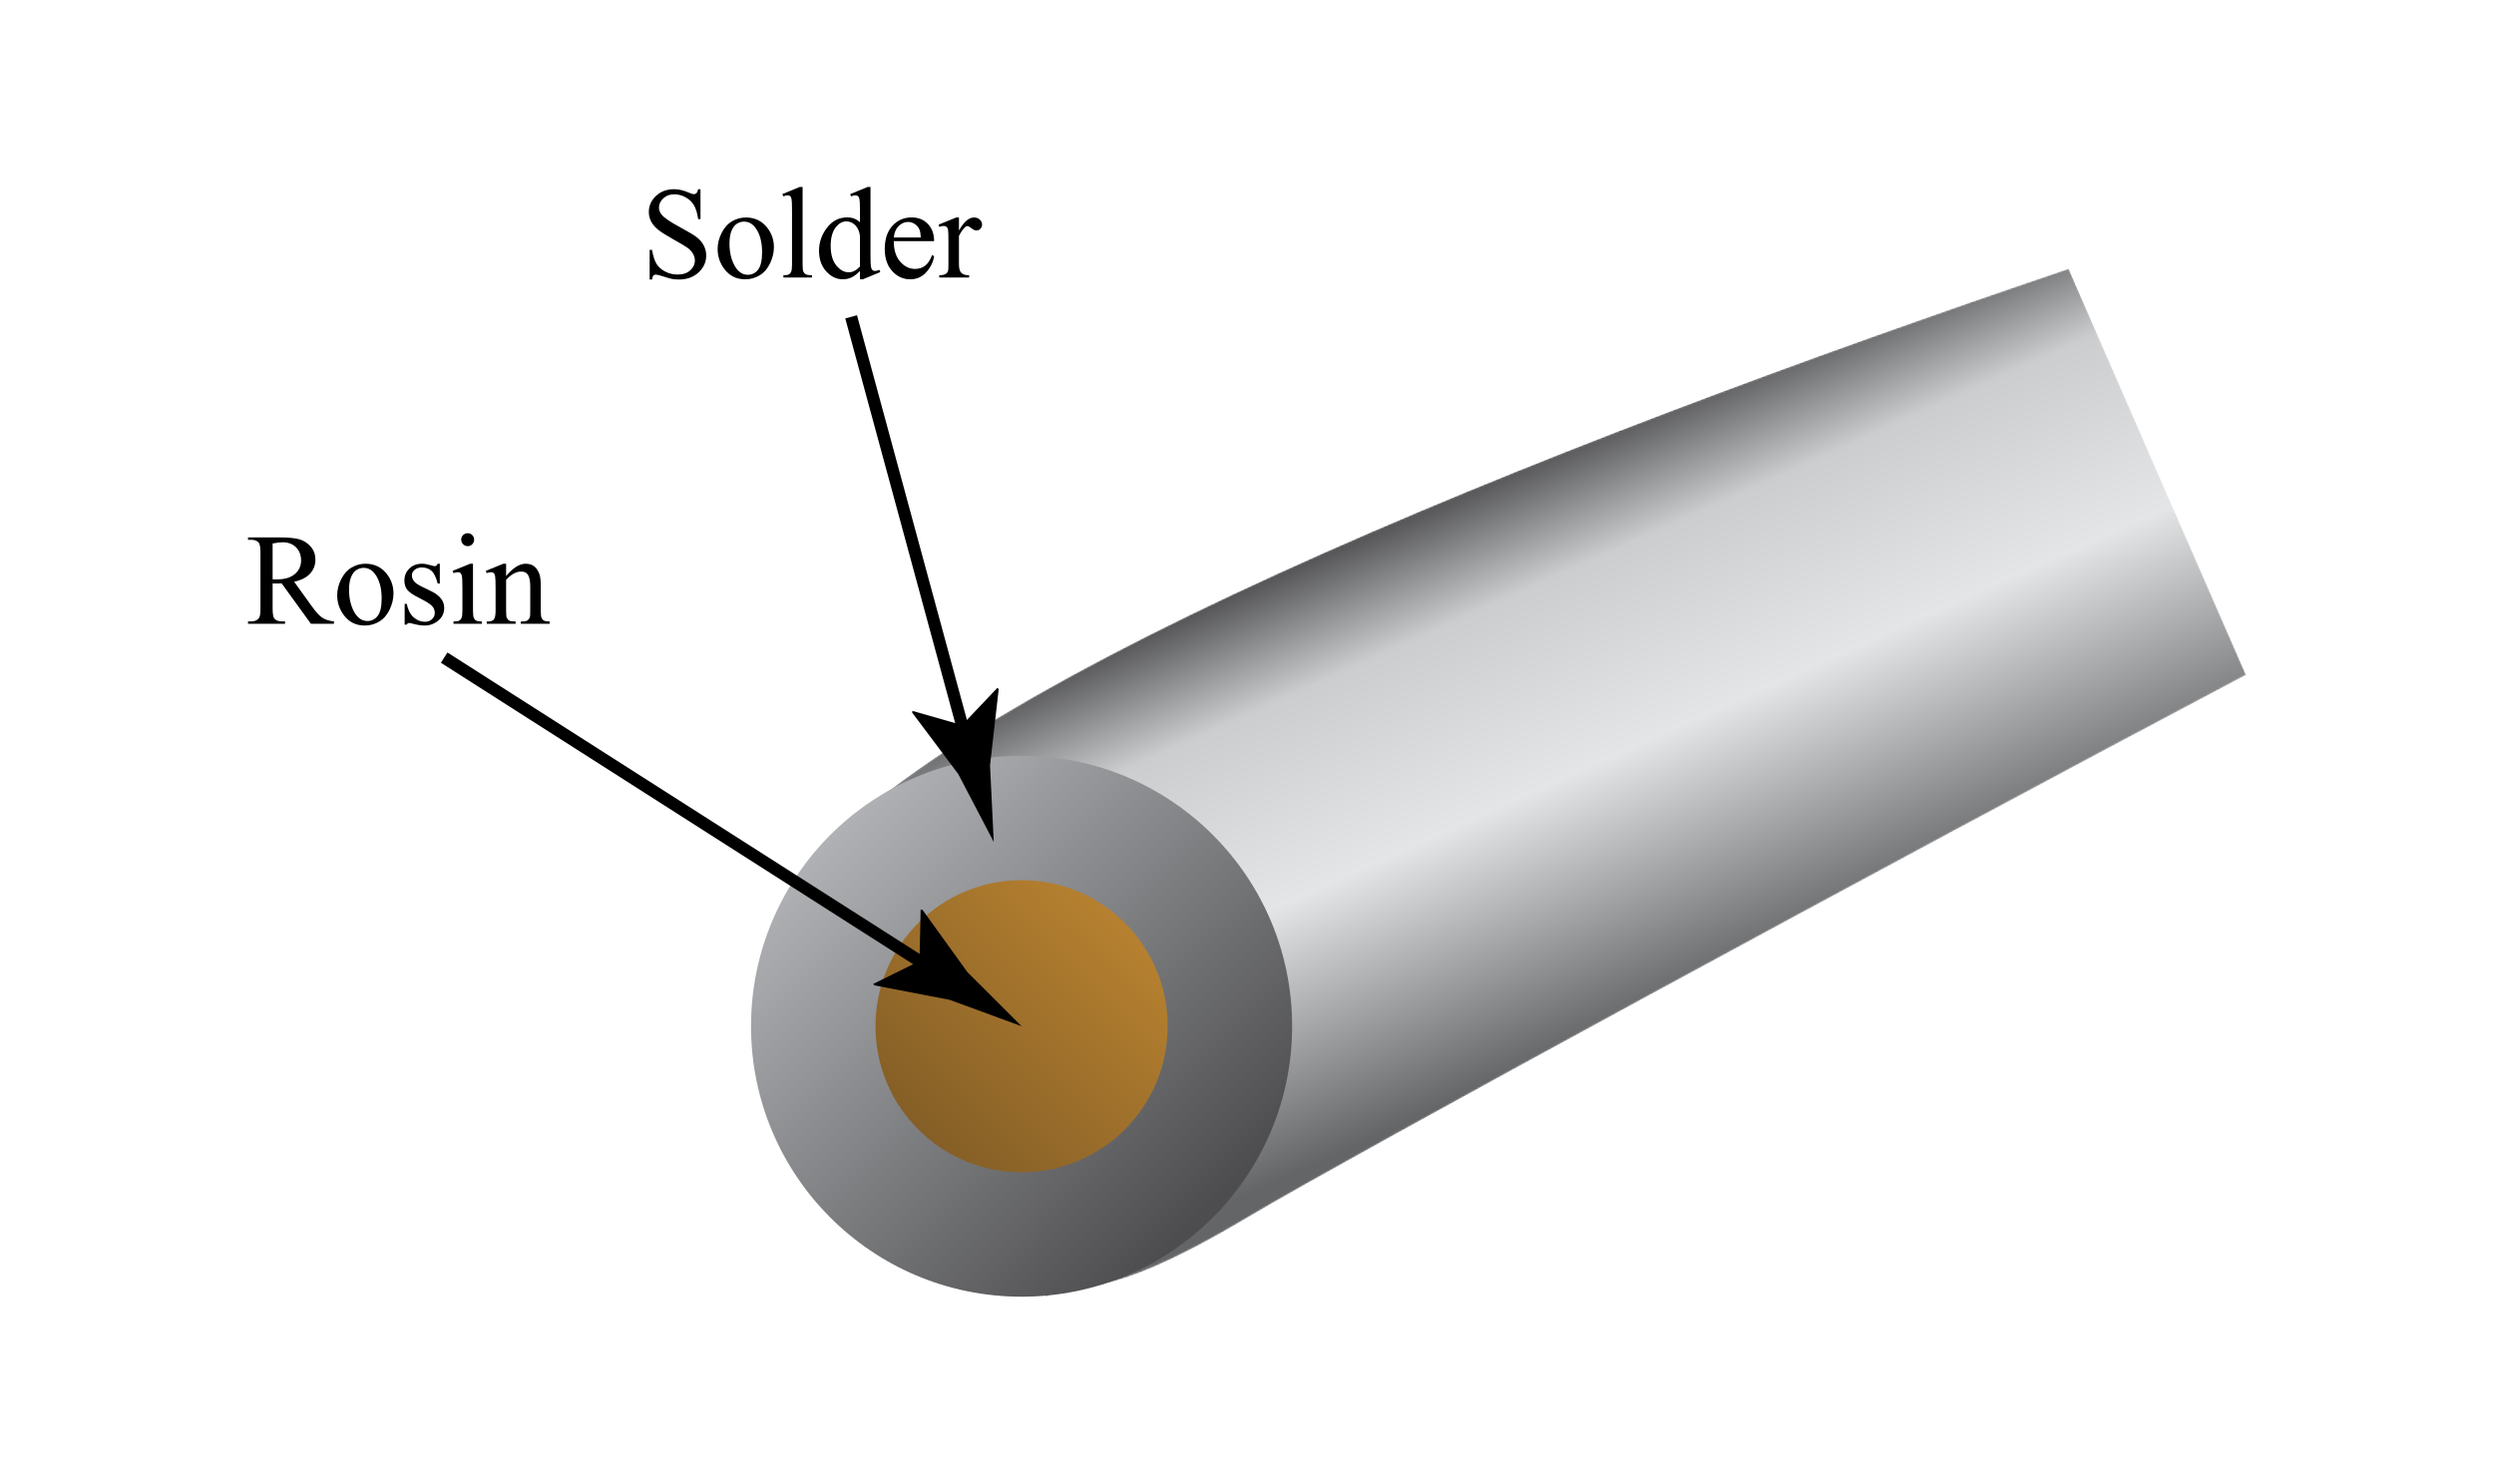 <?xml version="1.0" encoding="utf-8"?>
<!-- Generator: Adobe Illustrator 16.0.0, SVG Export Plug-In . SVG Version: 6.00 Build 0)  -->
<!DOCTYPE svg PUBLIC "-//W3C//DTD SVG 1.1//EN" "http://www.w3.org/Graphics/SVG/1.1/DTD/svg11.dtd">
<svg version="1.1" id="Layer_1" xmlns="http://www.w3.org/2000/svg" xmlns:xlink="http://www.w3.org/1999/xlink" x="0px" y="0px"
	 width="1434px" height="853.333px" viewBox="0 0 1434 853.333" enable-background="new 0 0 1434 853.333" xml:space="preserve">
<defs>
	<filter id="Adobe_OpacityMaskFilter" filterUnits="userSpaceOnUse" x="450.228" y="154.571" width="841.159" height="591.222">
		<feColorMatrix  type="matrix" values="1 0 0 0 0  0 1 0 0 0  0 0 1 0 0  0 0 0 1 0"/>
	</filter>
</defs>
<mask maskUnits="userSpaceOnUse" x="450.228" y="154.571" width="841.159" height="591.222" id="SVGID_1_">
	<g filter="url(#Adobe_OpacityMaskFilter)">
		<linearGradient id="SVGID_2_" gradientUnits="userSpaceOnUse" x1="1177.442" y1="297.291" x2="455.978" y2="646.774">
			<stop  offset="0" style="stop-color:#000000"/>
			<stop  offset="1" style="stop-color:#FFFFFF"/>
		</linearGradient>
		<path fill="url(#SVGID_2_)" d="M1189.555,154.405c-297.83,101.018-668.825,246.125-739.16,362.212l151.16,229.01
			c19.05-11.155,27.006,7.601,116-45.563c58.385-34.879,366.94-202.512,574-312L1189.555,154.405z"/>
	</g>
</mask>
<linearGradient id="SVGID_3_" gradientUnits="userSpaceOnUse" x1="801.809" y1="295.591" x2="933.809" y2="589.591">
	<stop  offset="0" style="stop-color:#4D4D4F"/>
	<stop  offset="0.22" style="stop-color:#CBCDCF"/>
	<stop  offset="0.554" style="stop-color:#E4E5E6"/>
	<stop  offset="1" style="stop-color:#646567"/>
</linearGradient>
<path mask="url(#SVGID_1_)" fill="url(#SVGID_3_)" d="M1189.387,154.571c-297.83,101.018-668.824,246.125-739.159,362.212
	l151.16,229.01c19.05-11.156,27.006,7.601,116-45.563c58.384-34.878,366.941-202.512,574-312L1189.387,154.571z"/>
<linearGradient id="SVGID_4_" gradientUnits="userSpaceOnUse" x1="693.688" y1="696.534" x2="469.653" y2="472.498">
	<stop  offset="0" style="stop-color:#4D4D4F"/>
	<stop  offset="1" style="stop-color:#B3B5B8"/>
</linearGradient>
<circle fill="url(#SVGID_4_)" cx="587.385" cy="590.23" r="155.563"/>
<linearGradient id="SVGID_5_" gradientUnits="userSpaceOnUse" x1="518.432" y1="659.183" x2="694.054" y2="483.561">
	<stop  offset="0" style="stop-color:#815C26"/>
	<stop  offset="1" style="stop-color:#CA8E33"/>
</linearGradient>
<circle fill="url(#SVGID_5_)" cx="587.385" cy="590.23" r="84.002"/>
<g>
	<g>
		
			<line fill="none" stroke="#000000" stroke-width="7" stroke-miterlimit="10" x1="255.387" y1="378.23" x2="539.288" y2="559.517"/>
		<g>
			<path d="M528.698,552.755l0.645-29.513l1.033-0.018l25.87,35.9c10.38,10.368,20.76,20.735,31.138,31.105
				c-13.772-5.055-27.544-10.11-41.318-15.163l-43.452-8.366l-0.494-0.827L528.698,552.755z"/>
		</g>
	</g>
</g>
<g>
	<g>
		
			<line fill="none" stroke="#000000" stroke-width="7" stroke-miterlimit="10" x1="489.387" y1="182.23" x2="556.434" y2="429.158"/>
		<g>
			<path d="M553.142,417.032l20.32-21.413l0.776,0.682l-4.987,43.968c0.713,14.653,1.426,29.306,2.136,43.96
				c-6.796-13.002-13.591-26.003-20.391-39.004l-26.54-35.408l0.19-0.944L553.142,417.032z"/>
		</g>
	</g>
</g>
<g>
	<path d="M400.774,136.563c-1.697-1.331-4.865-3.241-9.503-5.731c-5.689-3.052-9.29-5.493-10.803-7.324
		c-1.05-1.245-1.575-2.624-1.575-4.138c0-1.978,0.83-3.741,2.49-5.292c1.66-1.55,3.759-2.326,6.299-2.326
		c2.246,0,4.418,0.574,6.519,1.721c2.1,1.148,3.717,2.698,4.852,4.651c1.136,1.954,1.923,4.578,2.362,7.874h1.355v-17.175h-1.355
		c-0.244,1.148-0.567,1.911-0.971,2.289c-0.402,0.379-0.921,0.568-1.556,0.568c-0.562,0-1.526-0.305-2.893-0.916
		c-2.954-1.294-5.75-1.941-8.386-1.941c-4.224,0-7.703,1.288-10.437,3.864c-2.734,2.576-4.102,5.646-4.102,9.21
		c0,2.051,0.463,3.931,1.392,5.64c0.928,1.709,2.289,3.272,4.083,4.688c1.795,1.416,4.816,3.314,9.064,5.694
		c4.248,2.381,6.848,3.937,7.8,4.669c1.416,1.075,2.459,2.234,3.131,3.479s1.007,2.478,1.007,3.699c0,2.197-0.885,4.102-2.655,5.713
		c-1.771,1.611-4.181,2.417-7.233,2.417c-2.637,0-5.06-0.586-7.269-1.758c-2.21-1.172-3.852-2.643-4.926-4.413
		c-1.075-1.77-1.929-4.437-2.563-8.002h-1.355v17.029h1.355c0.17-1.147,0.433-1.904,0.787-2.271s0.836-0.549,1.447-0.549
		c0.635,0,2.142,0.385,4.523,1.153c2.38,0.77,3.949,1.214,4.706,1.337c1.269,0.22,2.624,0.33,4.065,0.33
		c4.59,0,8.343-1.361,11.261-4.083c2.917-2.722,4.376-5.963,4.376-9.723c0-1.978-0.458-3.869-1.374-5.676
		C403.777,139.462,402.471,137.894,400.774,136.563z"/>
	<path d="M428.844,125.082c-2.783,0-5.42,0.727-7.91,2.179s-4.499,3.698-6.024,6.738c-1.526,3.039-2.289,6.097-2.289,9.173
		c0,4.224,1.257,8.033,3.772,11.426c2.979,4.028,6.995,6.042,12.048,6.042c3.1,0,5.914-0.782,8.441-2.344
		c2.526-1.562,4.51-3.882,5.951-6.958c1.44-3.076,2.161-6.116,2.161-9.119c0-4.272-1.306-8.057-3.918-11.353
		C438,127.011,433.922,125.082,428.844,125.082z M435.875,155.111c-1.538,1.954-3.492,2.93-5.859,2.93
		c-3.174,0-5.731-1.77-7.672-5.31c-1.94-3.54-2.911-7.751-2.911-12.634c0-3.027,0.403-5.505,1.208-7.434
		c0.806-1.928,1.861-3.277,3.167-4.047c1.306-0.769,2.606-1.153,3.9-1.153c2.686,0,4.895,1.172,6.628,3.516
		c2.563,3.418,3.845,8.106,3.845,14.063C438.183,149.801,437.414,153.158,435.875,155.111z"/>
	<path d="M461.932,156.21c-0.306-0.683-0.458-2.075-0.458-4.175v-44.495h-1.648l-9.998,4.102l0.623,1.282
		c0.976-0.39,1.782-0.586,2.417-0.586c0.586,0,1.068,0.159,1.447,0.476c0.378,0.317,0.653,0.91,0.824,1.776
		c0.17,0.867,0.256,3.192,0.256,6.976v30.469c0,2.075-0.159,3.479-0.476,4.211c-0.317,0.732-0.757,1.258-1.318,1.575
		c-0.562,0.317-1.611,0.476-3.149,0.476v1.318h16.443v-1.318c-1.734,0-2.917-0.177-3.552-0.531
		C462.706,157.413,462.236,156.894,461.932,156.21z"/>
	<path d="M503.075,155.844c-0.537,0-1.007-0.17-1.41-0.513c-0.402-0.342-0.695-0.946-0.879-1.813
		c-0.183-0.866-0.274-3.265-0.274-7.196v-38.782h-1.648l-9.998,4.102l0.476,1.282c1.049-0.39,1.892-0.586,2.527-0.586
		c0.586,0,1.074,0.159,1.465,0.476c0.39,0.317,0.678,0.916,0.86,1.794c0.184,0.879,0.275,3.235,0.275,7.068v6.189
		c-1.929-1.88-4.371-2.82-7.324-2.82c-4.761,0-8.655,1.996-11.682,5.987c-3.027,3.992-4.541,8.393-4.541,13.202
		c0,4.81,1.367,8.747,4.102,11.811c2.734,3.064,5.933,4.596,9.595,4.596c1.807,0,3.491-0.373,5.054-1.117
		c1.562-0.744,3.162-1.971,4.797-3.68v4.797h1.685l9.961-4.138l-0.403-1.282C504.613,155.637,503.734,155.844,503.075,155.844z
		 M494.469,153.28c-2.075,2.222-4.224,3.333-6.445,3.333c-2.637,0-5.03-1.312-7.178-3.937c-2.148-2.625-3.223-6.403-3.223-11.334
		c0-4.883,1.111-8.593,3.333-11.133c1.685-1.928,3.601-2.893,5.75-2.893c1.147,0,2.326,0.348,3.534,1.044
		c1.209,0.695,2.179,1.727,2.912,3.094c0.732,1.368,1.172,2.881,1.318,4.541V153.28z"/>
	<path d="M533.471,128.762c-2.417-2.478-5.506-3.717-9.265-3.717c-4.444,0-8.136,1.605-11.078,4.815
		c-2.942,3.211-4.413,7.685-4.413,13.422c0,5.298,1.434,9.516,4.303,12.652c2.869,3.138,6.317,4.706,10.346,4.706
		c3.711,0,6.799-1.373,9.265-4.12c2.466-2.746,3.955-5.792,4.468-9.137l-1.135-0.732c-1.099,2.93-2.46,4.999-4.083,6.207
		c-1.624,1.209-3.534,1.813-5.731,1.813c-3.296,0-6.165-1.416-8.606-4.248c-2.441-2.832-3.65-6.738-3.625-11.719h23.181
		C537.096,134.555,535.888,131.241,533.471,128.762z M513.915,136.581c0.269-2.807,1.202-4.999,2.802-6.574
		c1.599-1.574,3.411-2.362,5.438-2.362c1.318,0,2.582,0.391,3.791,1.172c1.208,0.782,2.118,1.855,2.728,3.223
		c0.39,0.879,0.646,2.393,0.769,4.541H513.915z"/>
	<path d="M563.354,126.309c-0.879-0.818-1.99-1.227-3.333-1.227c-2.954,0-5.835,2.515-8.643,7.544v-7.544h-1.538l-10.144,4.102
		l0.366,1.318c0.952-0.366,1.807-0.549,2.563-0.549c0.635,0,1.166,0.171,1.593,0.513c0.427,0.342,0.72,0.885,0.879,1.63
		s0.238,3.07,0.238,6.976v13c0,1.954-0.061,3.137-0.183,3.552c-0.244,0.855-0.672,1.478-1.282,1.868
		c-0.83,0.537-2.1,0.806-3.809,0.806v1.318h17.175v-1.318c-1.514,0-2.673-0.22-3.479-0.659s-1.368-0.989-1.685-1.648
		c-0.464-0.952-0.696-2.356-0.696-4.211v-16.077c1.172-2.294,2.307-3.942,3.406-4.944c0.513-0.488,0.989-0.732,1.428-0.732
		c0.513,0,1.3,0.421,2.362,1.264c1.063,0.842,2.02,1.263,2.875,1.263c0.879,0,1.635-0.33,2.271-0.989
		c0.635-0.659,0.952-1.465,0.952-2.417C564.672,128.073,564.232,127.127,563.354,126.309z"/>
</g>
<g>
	<path d="M179.381,348.831l-10.254-14.246c4.175-0.928,7.257-2.514,9.247-4.761c1.99-2.246,2.985-4.895,2.985-7.947
		c0-2.856-0.873-5.316-2.619-7.379c-1.746-2.063-3.87-3.479-6.372-4.248c-2.502-0.769-6.39-1.153-11.664-1.153h-18.091v1.355h1.868
		c1.88,0,3.296,0.537,4.248,1.611c0.683,0.757,1.025,2.698,1.025,5.823v32.08c0,2.833-0.256,4.627-0.769,5.383
		c-0.903,1.368-2.405,2.051-4.504,2.051h-1.868v1.355h21.277V357.4h-1.941c-1.855,0-3.247-0.537-4.175-1.611
		c-0.684-0.756-1.025-2.697-1.025-5.823v-14.429c0.39,0.024,0.769,0.043,1.135,0.055c0.366,0.013,0.708,0.019,1.025,0.019
		c0.781,0,1.794-0.024,3.04-0.073l16.809,23.218h13.257V357.4c-2.71-0.293-4.907-0.976-6.592-2.051
		C183.739,354.275,181.725,352.103,179.381,348.831z M158.8,333.267c-0.22,0-0.5-0.006-0.842-0.019
		c-0.342-0.012-0.745-0.018-1.208-0.018v-20.654c2.417-0.463,4.333-0.696,5.75-0.696c3.198,0,5.768,0.971,7.709,2.911
		c1.94,1.941,2.911,4.462,2.911,7.563c0,3.174-1.203,5.786-3.607,7.837S163.537,333.267,158.8,333.267z"/>
	<path d="M210.106,324.221c-2.783,0-5.42,0.727-7.91,2.179s-4.499,3.698-6.024,6.738c-1.526,3.039-2.289,6.097-2.289,9.173
		c0,4.224,1.257,8.033,3.772,11.426c2.979,4.028,6.995,6.042,12.048,6.042c3.1,0,5.915-0.782,8.441-2.344
		c2.527-1.562,4.51-3.882,5.951-6.958c1.44-3.076,2.161-6.116,2.161-9.119c0-4.272-1.306-8.057-3.918-11.353
		C219.262,326.15,215.184,324.221,210.106,324.221z M217.138,354.25c-1.538,1.954-3.492,2.93-5.859,2.93
		c-3.174,0-5.731-1.77-7.672-5.31c-1.941-3.54-2.912-7.751-2.912-12.634c0-3.027,0.403-5.505,1.208-7.434
		c0.806-1.928,1.861-3.277,3.168-4.047c1.306-0.769,2.605-1.153,3.9-1.153c2.686,0,4.895,1.172,6.628,3.516
		c2.563,3.418,3.845,8.106,3.845,14.063C219.445,348.94,218.676,352.297,217.138,354.25z"/>
	<path d="M247.973,340.042l-5.347-2.6c-2.32-1.123-3.858-2.185-4.614-3.186c-0.782-0.976-1.172-2.148-1.172-3.516
		c0-1.099,0.525-2.1,1.575-3.003c1.049-0.903,2.429-1.355,4.138-1.355c2.246,0,4.095,0.647,5.548,1.941
		c1.453,1.294,2.643,3.735,3.571,7.324h1.208v-11.426h-1.208c-0.293,0.586-0.549,0.965-0.769,1.135
		c-0.22,0.171-0.525,0.256-0.916,0.256c-0.416,0-1.245-0.183-2.49-0.549c-1.88-0.562-3.479-0.842-4.797-0.842
		c-3.003,0-5.451,0.928-7.343,2.783c-1.892,1.855-2.838,4.163-2.838,6.921c0,2.124,0.549,3.882,1.648,5.273
		c1.099,1.416,3.418,3.003,6.958,4.761c3.54,1.758,5.902,3.21,7.086,4.358c1.184,1.148,1.776,2.563,1.776,4.248
		c0,1.392-0.531,2.582-1.593,3.571c-1.062,0.988-2.435,1.483-4.12,1.483c-2.393,0-4.554-0.866-6.482-2.6
		c-1.929-1.733-3.235-4.309-3.918-7.727h-1.208v11.975h1.208c0.317-0.635,0.756-0.952,1.318-0.952c0.513,0,1.172,0.123,1.978,0.366
		c2.637,0.732,4.98,1.099,7.031,1.099c2.856,0,5.438-0.934,7.746-2.802c2.307-1.867,3.46-4.327,3.46-7.379
		C255.407,345.645,252.929,342.458,247.973,340.042z"/>
	<path d="M272.417,355.367c-0.305-0.695-0.458-2.093-0.458-4.193v-26.953h-1.611l-10.107,4.102l0.513,1.318
		c0.976-0.366,1.807-0.549,2.49-0.549c0.635,0,1.135,0.153,1.501,0.458s0.635,0.848,0.806,1.629c0.22,1.075,0.33,3.43,0.33,7.068
		v12.927c0,2.075-0.165,3.479-0.495,4.211c-0.329,0.732-0.775,1.258-1.336,1.575c-0.562,0.317-1.661,0.476-3.296,0.476v1.318h16.296
		v-1.318c-1.587,0-2.68-0.17-3.277-0.513C273.174,356.582,272.722,356.063,272.417,355.367z"/>
	<path d="M268.92,314.114c1.025,0,1.898-0.366,2.618-1.099s1.081-1.611,1.081-2.637s-0.36-1.898-1.081-2.619
		c-0.72-0.72-1.593-1.08-2.618-1.08c-1.05,0-1.935,0.36-2.655,1.08c-0.72,0.721-1.08,1.593-1.08,2.619s0.366,1.904,1.099,2.637
		S267.895,314.114,268.92,314.114z"/>
	<path d="M312.737,356.924c-0.599-0.342-1.032-0.818-1.3-1.428c-0.342-0.756-0.513-2.197-0.513-4.321v-14.319
		c0-3.027-0.269-5.273-0.806-6.738c-0.782-2.1-1.831-3.607-3.149-4.522c-1.318-0.916-2.893-1.374-4.724-1.374
		c-3.565,0-7.312,2.368-11.243,7.104v-7.104h-1.575l-10.107,4.102l0.549,1.318c0.952-0.366,1.77-0.549,2.454-0.549
		c0.635,0,1.141,0.159,1.52,0.476c0.378,0.317,0.659,0.916,0.843,1.794c0.183,0.879,0.274,3.333,0.274,7.361v12.451
		c0,2.441-0.299,4.096-0.897,4.962s-1.752,1.3-3.46,1.3h-0.732v1.318h16.589v-1.318c-1.831,0-3.046-0.165-3.644-0.494
		c-0.599-0.33-1.068-0.848-1.41-1.557c-0.269-0.537-0.403-1.941-0.403-4.211v-17.688c2.88-3.173,5.773-4.761,8.679-4.761
		c1.88,0,3.216,0.69,4.01,2.069s1.19,3.595,1.19,6.646v13.733c0,1.929-0.049,3.076-0.146,3.442c-0.244,0.928-0.678,1.629-1.3,2.106
		c-0.623,0.476-1.716,0.714-3.278,0.714h-0.696v1.318h16.589v-1.318C314.44,357.437,313.335,357.266,312.737,356.924z"/>
</g>
</svg>
